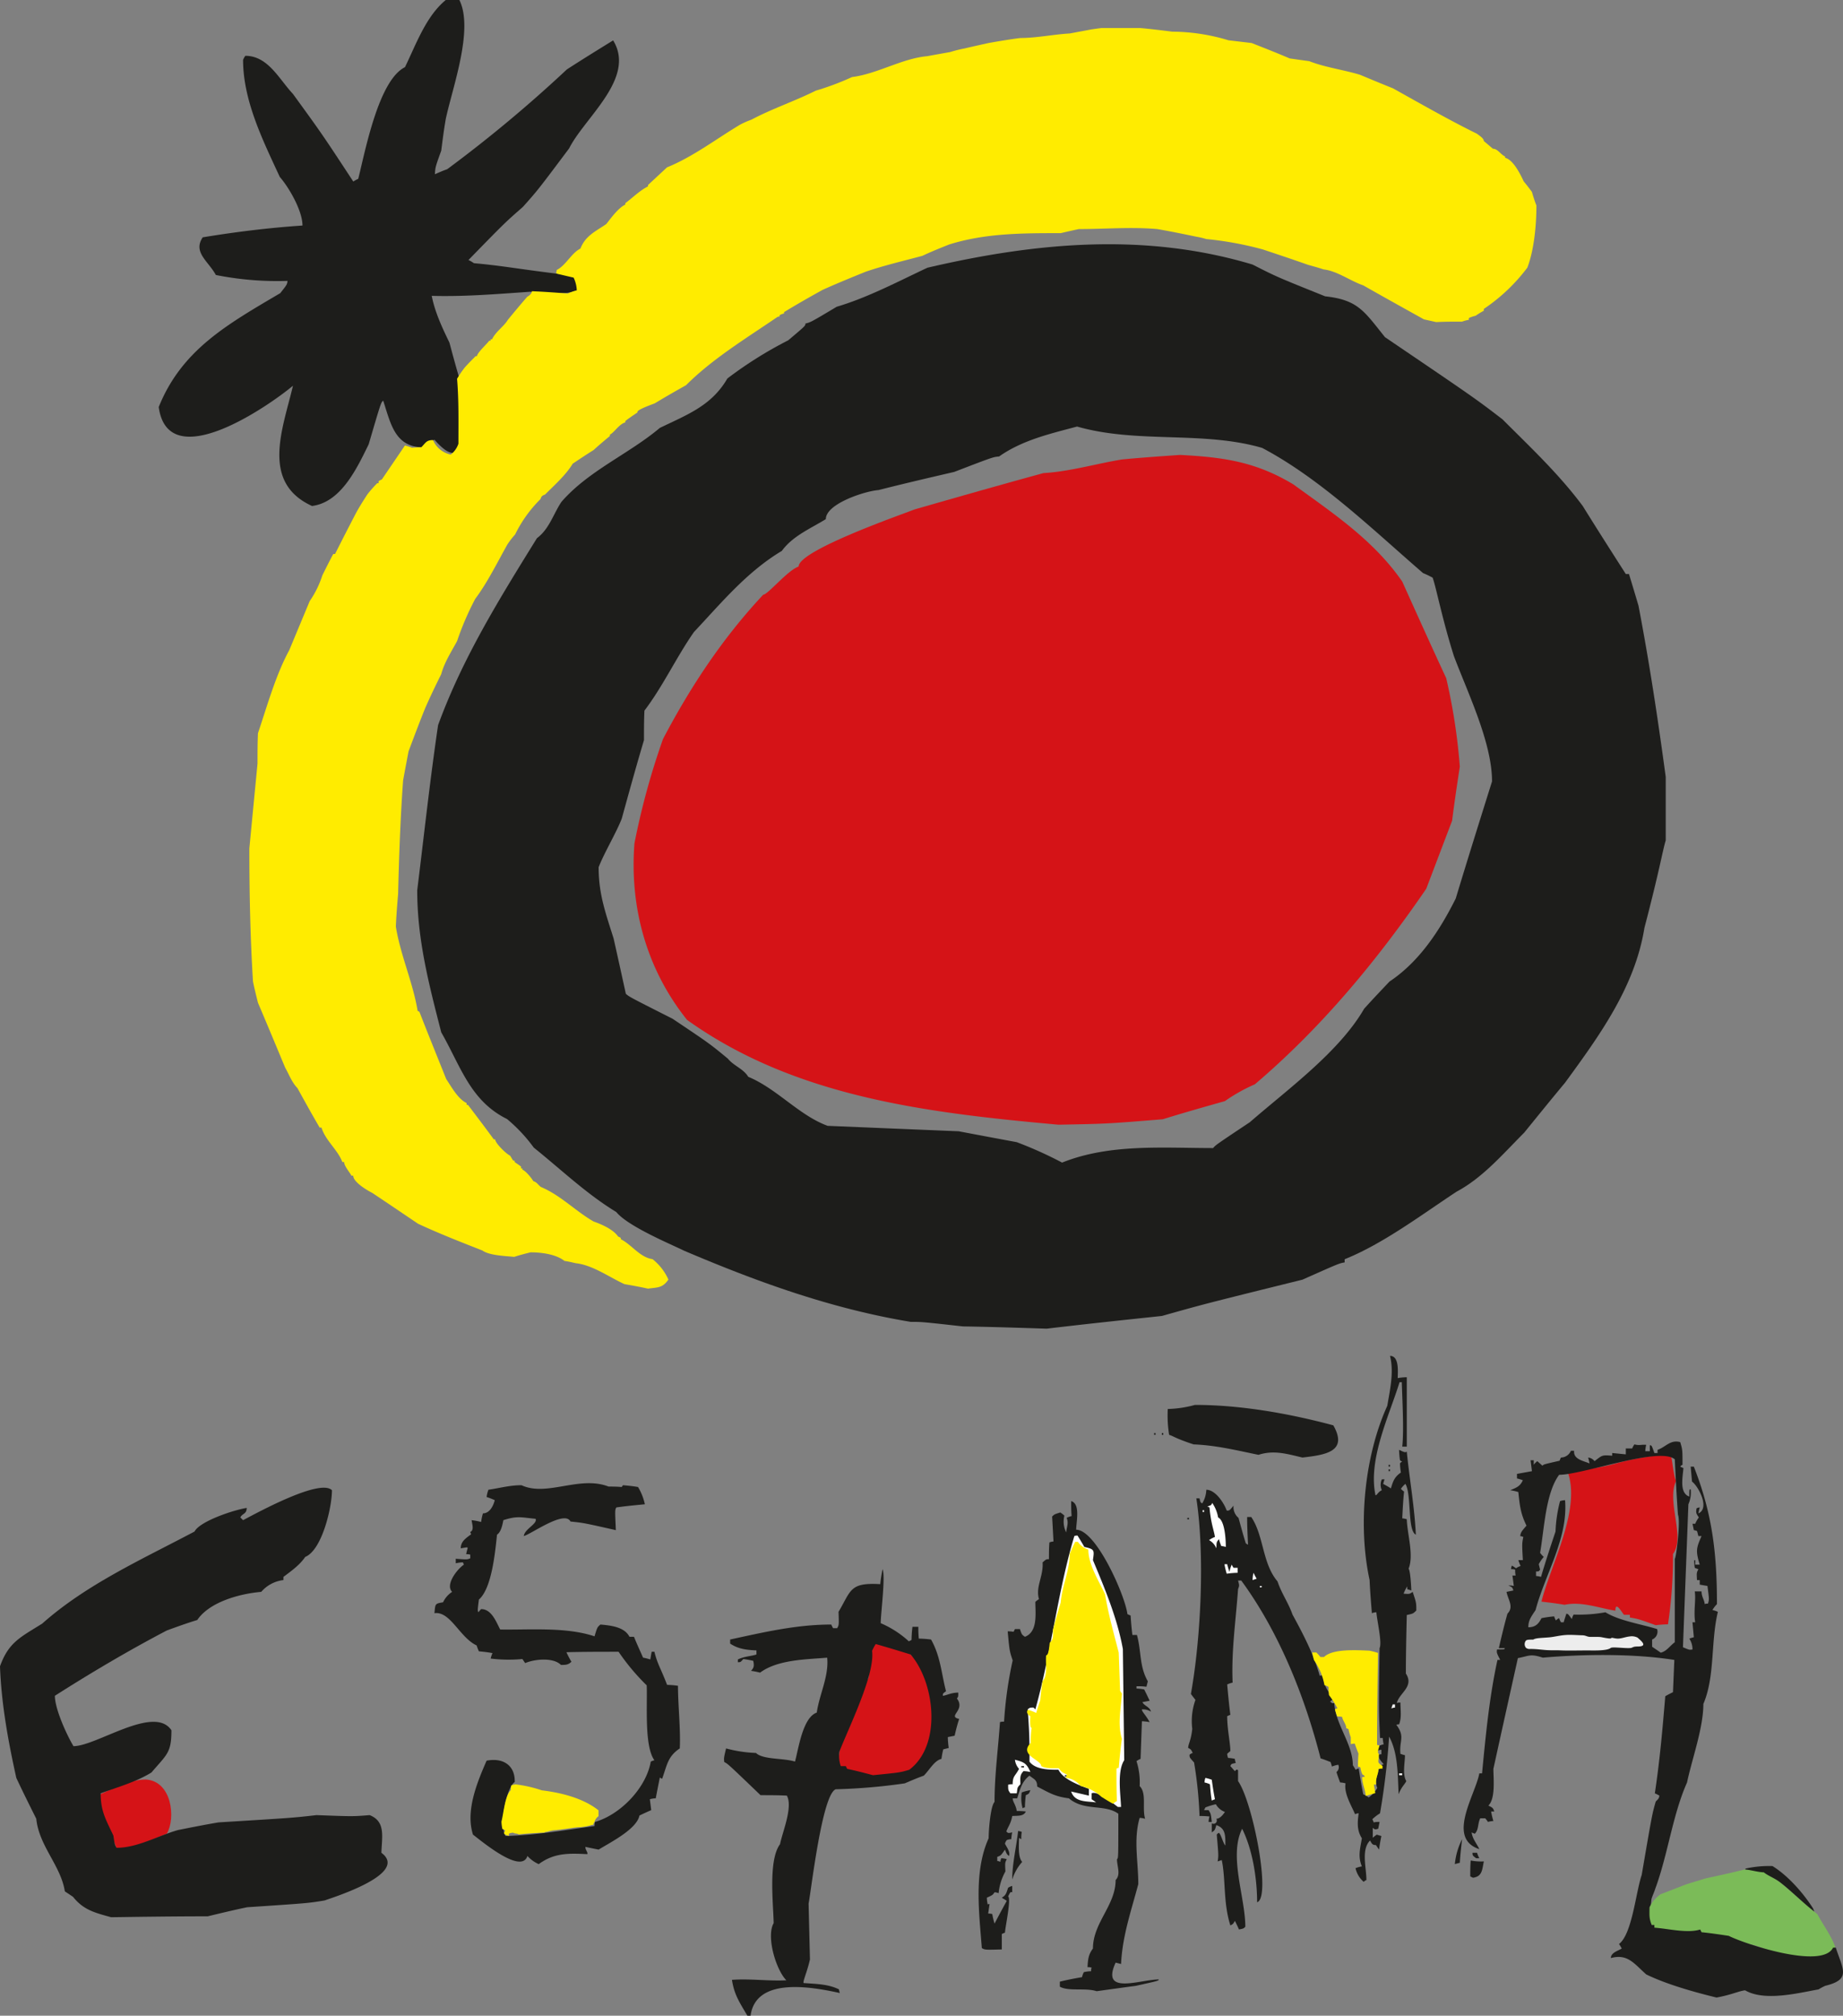<svg id="b0fb0a98-bfb6-4cbc-89f1-9d1a551e24fd" data-name="Calque 1" xmlns="http://www.w3.org/2000/svg" viewBox="0 0 498.109 544.452"><rect x="0" y="0" width="498.109" height="544.452" fill="#808080" stroke="none"/><defs><style>.a9db565e-24b9-4ed8-8b6c-d2fb2790079e{fill:#d51317;}.a7b88509-7197-4071-be78-f17ee0d4a5de,.a9db565e-24b9-4ed8-8b6c-d2fb2790079e,.b1dcc4e6-19fb-44b0-ad81-a1784df9b6ad,.bab07d6c-bb2a-41e7-b532-1fe1d70e1ba2,.bad217fd-d141-4b2b-af26-c0d2e67ef727,.bde68ea7-cc19-4779-8748-3b52144da0db{fill-rule:evenodd;}.bab07d6c-bb2a-41e7-b532-1fe1d70e1ba2{fill:#7bbb58;}.bde68ea7-cc19-4779-8748-3b52144da0db{fill:#1d1d1b;}.a7b88509-7197-4071-be78-f17ee0d4a5de{fill:#fff;}.b1dcc4e6-19fb-44b0-ad81-a1784df9b6ad{fill:#ededed;}.bad217fd-d141-4b2b-af26-c0d2e67ef727{fill:#ffec00;}</style></defs><path class="a9db565e-24b9-4ed8-8b6c-d2fb2790079e" d="M276.464,517.807c-2.707-.52-7.662-.849-9.852-2.978,0-3.629,2.172-15.047,5.653-16.674a16.024,16.024,0,0,1,2.523-6.76c.903-6.759.441-6.944,1.342-9.447,11.731,0,12.32,6.069,15.93,14.454,0,7.134,1.159,16.898-7.09,20.277q-4.252.564-8.506,1.128" transform="translate(-40.048 -38.094)"/><path class="a9db565e-24b9-4ed8-8b6c-d2fb2790079e" d="M71.663,537.754c-1.595-5.146-4.658-9.437-4.658-14.952,3.432-1.581,8.191-4.052,12.482-4.052,7.027.47,8.11,10.438,5.657,14.605-4.289,1.839-8.826,3.786-13.482,4.398" transform="translate(-40.048 -38.094)"/><path class="bab07d6c-bb2a-41e7-b532-1fe1d70e1ba2" d="M516.643,543.61c-1.697,0-3.392-.544-5.088-.544q-1.985.478-3.973.955-3.258.716-6.517,1.433-2.623.796-5.246,1.593-3.496,1.351-6.993,2.705c-4.538,3.419-4.208,7.552-.636,9.711q3.736.397,7.471.795c1.159.099,2.499.046,3.658.145,2.549.218,4.919.592,7.468.81,1.135.326,2.091,1.194,3.226,1.519,1.46.417,3.102.465,4.562.881,2.437.902,4.873,1.632,7.312,2.534,3.707.894,7.597.575,11.124.381,1.006-1.275,2.194.115,3.019-2.608-.992-2.865-3.252-5.912-4.789-8.778-3.003-2.489-5.992-5.173-8.818-7.617a35.339,35.339,0,0,0-5.781-3.914" transform="translate(-40.048 -38.094)"/><path class="bde68ea7-cc19-4779-8748-3b52144da0db" d="M530.4,554.427c-2.993-2.32-6.181-5.54-9.14-7.837-1.604-1.248-3.291-1.781-4.506-2.767-1.654-.064-3.287-.6-5.018-.778l.095-.238a29.309,29.309,0,0,1,7.271-.678c4.381,2.709,8.535,7.595,10.97,11.448Z" transform="translate(-40.048 -38.094)"/><path class="bde68ea7-cc19-4779-8748-3b52144da0db" d="M336.42,575.927c-2.941-.981-7.601.122-9.928-1.224V573.353c1.96-.491,3.922-.858,6.006-1.225a4.391,4.391,0,0,1,.49-1.348,9.514,9.514,0,0,1,1.962-.245,2.4,2.4,0,0,1,.122-.981,3.379,3.379,0,0,0-1.104-.123c.122-2.083.246-3.431,1.471-5.025,0-6.986,6.13-11.643,6.13-18.508,1.469-1.47.367-3.677.367-5.638.367-.245.367-.245.367-12.257-3.677-2.696-9.192-.612-13.36-4.168-3.798-.49-5.27-1.47-8.579-3.186,0-1.84-.858-1.962-2.083-2.943-2.084,1.593-2.576,3.8-3.31,6.128h-1.226c0,.979.859,1.716,1.102,3.433a17.273,17.273,0,0,1,2.452.122c-.613,1.348-2.083,1.103-3.676,1.225-.368,2.084-1.104,2.819-1.594,4.168.49.49.49.49,1.594.245a9.469,9.469,0,0,0-.247,1.838,3.647,3.647,0,0,0-1.225.246,2.494,2.494,0,0,0-.491.981c.491.979,1.471,2.206,1.104,3.309-.613-.489-.613-.489-1.104-1.715-1.103,1.594-1.103,1.594-2.083,1.961v1.102a3.119,3.119,0,0,1,.859.246,2.3,2.3,0,0,1,.245-.981,6.138,6.138,0,0,1,1.471.245c-.491.982-.491.982-.367,3.31a15.07,15.07,0,0,0-1.84,5.883,3.569,3.569,0,0,0-1.102-.245c-.49.736-.49.736-2.084,1.47a9.511,9.511,0,0,0,.245,1.84c.122-.123.246-.123.491-.123q-.185,1.286-.369,2.575a3.414,3.414,0,0,1,1.103.122,19.608,19.608,0,0,0,.613,2.574c1.102-2.084,2.206-4.169,3.309-6.128-.491-.367-.979-.613-1.348-.859,1.226-.735,1.226-1.348,1.716-2.696a4.301,4.301,0,0,1,1.104-.489v1.715c-.491-.122-.491-.122-1.104,1.103.857.734-.735,7.967-.859,9.806a5.895,5.895,0,0,0-.857.368v4.166c-4.535.123-4.535.123-5.392-.367-.736-9.559-2.206-20.713,1.839-29.661,0-2.084.49-8.703,1.593-9.807,0-7.23.981-14.338,1.47-21.571a3.408,3.408,0,0,1,1.104-.122,107.483,107.483,0,0,1,2.328-16.546c-.858-2.574-.858-2.574-1.348-7.844a7.553,7.553,0,0,1,1.592.122c.123-.246.247-.49.368-.736h1.348c.491,1.47.491,1.47,1.349,2.083,3.554-1.347,2.82-6.374,2.82-9.438a6.749,6.749,0,0,1,.98-.735c-.98-3.309,1.226-6.129.98-9.928.981-.858.981-.858,1.715-.858,0-1.593,0-3.064.124-4.534a3.551,3.551,0,0,1,1.103-.246c-.123-2.329-.245-4.535-.368-6.741.614-.61.614-.61,2.206-1.103a6.806,6.806,0,0,1,1.104.859,6.597,6.597,0,0,0,.49,4.536c.122-1.472.735-2.575.122-3.924a4.424,4.424,0,0,1,1.349-.49c-.123-1.348-.123-2.696-.123-4.044,2.574.736,1.349,5.639,1.349,7.722,5.391,0,13.238,17.772,13.85,22.797a5.868,5.868,0,0,0,.859.368c.122,1.716.245,3.432.489,5.271h1.226c1.227,4.412.614,8.457,2.942,12.503q-.185.734-.368,1.47a20.653,20.653,0,0,0-2.696-.123v.614a13.476,13.476,0,0,1,2.083.245c.49.98.981,1.96,1.471,3.063-.736.124-1.348.246-1.961.368.614,1.104,1.961,1.225,2.33,2.574a4.031,4.031,0,0,0-2.452-.613c-.122.49,1.102,1.593,2.083,3.432a13.698,13.698,0,0,0-2.083-.244c-.122,3.309-.246,6.742-.368,10.173a4.912,4.912,0,0,0-1.102.613,18.606,18.606,0,0,1,.856,6.741c1.961,1.961.615,5.884,1.473,8.825a6.13,6.13,0,0,0-1.473-.246c-1.714,5.884-.367,11.767-.367,17.896-1.961,7.353-4.289,13.973-4.658,21.572-.49-.122-.981-.245-1.469-.367-4.047,8.824,6.25,4.656,11.643,4.534,0,.368,0,.368-6.129,1.716q-5.332.734-10.663,1.471" transform="translate(-40.048 -38.094)"/><path class="bde68ea7-cc19-4779-8748-3b52144da0db" d="M374.907,559.256c-.369-.857-.736-1.592-1.103-2.328-.49.859-.49.859-1.226,1.225-1.961-6.128-1.226-12.502-2.328-17.649q-.553.184-1.104.368c.247-1.593.247-1.593-.244-7.231a1.207,1.207,0,0,1,.612-.49c.612.612,1.103,2.818,1.716,3.431,0-2.574.122-4.658-2.451-5.516-.368,1.348-.368,1.348-1.226,1.961v-2.452a.887.887,0,0,0,1.226-1.224c.981,0,1.839-1.103,2.329-1.839a4.604,4.604,0,0,1-2.45-2.085,19.062,19.062,0,0,0-2.821.859q-.183.368-.368.736h1.226c.613.98.613.98.858,3.186h-.858a6.142,6.142,0,0,1,.246-1.471,20.659,20.659,0,0,0-2.696-.123,111.067,111.067,0,0,0-1.472-14.464c-1.225-1.347-1.225-1.347-1.225-2.082a1.977,1.977,0,0,1,.858-.491c-.491-.981-.491-.981-1.226-1.348,0-1.103.735-1.838,1.103-5.147a17.088,17.088,0,0,1,.857-7.845c-.49-.614-.857-1.103-1.225-1.594,2.697-15.076,3.8-37.507,1.472-52.827h.858c.244,1.103.244,1.103.734,1.348a7.582,7.582,0,0,0,1.103-3.677c2.452,0,4.78,3.555,5.515,5.639.735,0,.735,0,1.839-1.349a3.799,3.799,0,0,0,1.349,3.309c.613,2.206,1.226,4.535,1.962,6.865a2.709,2.709,0,0,0,.612.367c-.122-2.574-.244-5.026-.244-7.477h1.103c3.432,5.027,2.942,12.502,7.109,17.404,1.103,3.31,2.942,5.761,4.045,8.948,2.82,5.147,5.884,11.031,7.353,16.546a2.432,2.432,0,0,1,.982-.121c0,2.819,1.227,4.043,2.697,6.496a2.183,2.183,0,0,0-.858.612c.613.491.613.491,1.103.37.369,5.882,5.026,11.029,5.026,16.79a10.813,10.813,0,0,1,.736,1.226,6.045,6.045,0,0,1,.857-.367c.369,2.328.736,4.657,1.227,6.987a9.127,9.127,0,0,1,1.471.857,8.067,8.067,0,0,0,2.329-2.574c-.858-1.838.245-4.044.612-5.883a4.439,4.439,0,0,1,1.104-.491c-.736-.98-1.349-1.348-1.349-2.573a1.546,1.546,0,0,1,.735-.123v-1.226a2.313,2.313,0,0,0-.981.245,3.621,3.621,0,0,1,.246-1.224,4.367,4.367,0,0,1,1.349-.492,9.495,9.495,0,0,1-.245-1.716h-.736c-.367-7.722-.367-7.722-.122-24.268.737-1.471-.735-7.6-.857-9.684a3.661,3.661,0,0,0-1.226.245c-.246-3.064-.491-6.006-.613-8.947-3.187-14.587-1.47-33.339,4.78-47.067.736-4.413,1.838-9.07.736-13.482,2.574,0,2.083,4.413,2.083,6.006a15.085,15.085,0,0,1,2.451-.245v18.753h-1.226c.491-4.657,0-12.747-.122-17.405h-.613c-2.697,8.824-8.58,20.837-6.497,30.52.368.122.613-.859,1.716-1.348a3.519,3.519,0,0,1,0-2.942h.735c-.122.368-.245.735-.368,1.225.614.368,1.35.735,2.084,1.226.613-2.083.981-3.065,2.697-4.29a18.466,18.466,0,0,1-.246-2.452,1.229,1.229,0,0,1,.613-.49,2.724,2.724,0,0,1-.613-.367,24,24,0,0,1-.244-2.819c1.592.735,1.592.735,2.082.491.737,7.476,2.084,14.83,2.451,22.429-2.329-1.104-1.102-10.785-2.818-13.728a6.411,6.411,0,0,0-1.226,1.349,5.404,5.404,0,0,0,.858.735c-.246,2.329-.368,4.779-.491,7.231a5.385,5.385,0,0,1,1.226.246c.123,4.046,1.961,9.682.491,13.359.49.491.735,5.394.735,5.884-.368-.122-.735-.245-1.103-.367v-.736a9.811,9.811,0,0,0-.98,1.962c1.594.123,1.594.123,2.451-.491.981,2.943.981,2.943.981,5.027-.858.858-.858.858-2.575,1.225-.122,5.269-.245,10.541-.245,15.81,2.329,3.555-1.837,5.272-2.452,7.97a2.362,2.362,0,0,1,.981-.124c0,2.083.368,4.044-.367,5.882a1.542,1.542,0,0,0-.736.124c2.451,3.309.736,4.166,1.103,7.844.368.122.734.246,1.225.367,0,1.96-.736,5.271.368,6.987-.49.981-1.349,1.593-2.084,3.555-.245-5.149-.122-11.155-2.573-15.568a194.896,194.896,0,0,1-2.453,20.715,13.343,13.343,0,0,0-2.083,1.594,5.935,5.935,0,0,1,.368.857,6.477,6.477,0,0,1,1.593-.122q-.183.92-.367,1.838c-.859.245-.859.245-1.471-.245v2.697a6.669,6.669,0,0,1,1.103-.858c.368.122.735.245,1.225.367-.245,1.227-.491,2.452-.613,3.678-.368-.491-.613-.859-.858-1.226-1.102,0-1.102-.491-1.594-1.225-2.451,2.451-.981,7.354-.981,10.663a2.55,2.55,0,0,0-.734.49,6.783,6.783,0,0,1-2.207-3.678,7.056,7.056,0,0,1,1.716-.489c-1.104-2.697-.491-4.657,0-7.599-1.349-2.084-1.227-4.29-.86-6.741a2.298,2.298,0,0,0-.98.245c-.981-2.329-3.063-5.638-2.572-8.335a6.191,6.191,0,0,0-1.473-.245c-.367-.981-.735-1.961-.981-2.818a1.647,1.647,0,0,0,.491-1.96,6.979,6.979,0,0,0-1.716.489c-.121-.489-.246-.857-.368-1.226-.981-.367-1.838-.736-2.696-.98-4.29-16.792-11.276-34.196-21.449-48.047h-.859c.368,1.348.368,1.348,0,2.329-.613,8.458-1.839,16.792-1.471,25.25a6.928,6.928,0,0,0-1.471.49c.245,2.697.49,5.393.858,8.211a6.133,6.133,0,0,0-.858.368c0,3.556.858,7.232.858,9.438a5.291,5.291,0,0,0-.858.736,3.545,3.545,0,0,0,.245,1.102,9.438,9.438,0,0,1,1.839.246,3.581,3.581,0,0,0,.245,1.103c-1.226.245-1.226.245-1.471.858.368.369.736.858,1.226,1.348.49-.49.49-.49.858-.243v2.94c3.921,5.516,9.07,31.499,5.148,32.726,0-6.374-1.227-14.218-4.045-19.857-3.679,7.354.858,18.508.858,26.475-.49.491-.49.491-1.715.735" transform="translate(-40.048 -38.094)"/><path class="bde68ea7-cc19-4779-8748-3b52144da0db" d="M70.077,555.948c-4.412-1.225-7.477-1.961-10.295-5.515q-1.104-.735-2.206-1.471c-1.103-6.987-6.988-12.258-7.722-19.611-1.839-3.677-3.677-7.354-5.394-11.031-2.206-9.929-4.044-19.979-4.412-30.152,2.329-6.497,5.516-7.845,11.4-11.523,12.011-10.662,27.088-17.404,41.183-24.88,1.348-2.697,10.294-5.761,14.094-6.374,0,1.718-1.225,1.471-1.715,2.573q.369.369.735.736c4.412-2.329,20.837-11.277,24.023-8.089,0,4.656-2.696,16.179-7.231,18.017-1.472,2.206-3.923,3.922-5.884,5.392v.859a9.375,9.375,0,0,0-6.005,3.186c-5.761.491-13.973,2.697-17.282,7.6-2.819.858-5.516,1.839-8.212,2.819-10.295,5.393-20.468,11.399-30.275,17.651,0,3.555,3.187,10.54,5.026,13.606,6.25,0,21.817-11.278,26.475-4.291,0,6.128-1.226,6.496-5.394,11.399-4.168,2.573-9.069,3.922-13.728,5.638,0,4.78,1.349,6.987,3.432,11.399.368,2.451.368,2.451.859,3.308,5.639,0,11.031-3.186,16.547-4.779,3.677-.736,7.353-1.47,11.03-2.084,19.979-1.226,19.979-1.226,26.476-1.961,9.806.368,9.806.368,14.342,0,4.412,1.716,3.309,5.885,3.185,10.173,7.601,5.638-12.992,12.011-15.32,12.869-4.412.736-4.412.736-20.959,1.839-3.554.736-7.108,1.593-10.664,2.453-8.702,0-17.405.121-26.107.244" transform="translate(-40.048 -38.094)"/><path class="bde68ea7-cc19-4779-8748-3b52144da0db" d="M313.623,545.775c0-4.29,1.102-8.704,1.593-13.116a3.797,3.797,0,0,1,.981.246,9.774,9.774,0,0,0-.124,1.96,2.678,2.678,0,0,1-.612-.367c0,1.716-.368,5.27.859,6.496a13.077,13.077,0,0,0-2.696,4.78" transform="translate(-40.048 -38.094)"/><path class="bde68ea7-cc19-4779-8748-3b52144da0db" d="M438.151,545.284q-.367-.184-.735-.367c0-1.471,0-2.942.122-4.29a14.548,14.548,0,0,0,3.555.245c-.491,2.206-.369,4.045-2.942,4.412" transform="translate(-40.048 -38.094)"/><path class="bde68ea7-cc19-4779-8748-3b52144da0db" d="M185.659,541.608a9.03,9.03,0,0,1-3.062-2.207c-1.595,5.026-12.135-3.799-14.71-5.76-2.083-6.373,1.104-14.096,3.678-19.979,4.412-.858,7.722,1.225,7.598,5.76-2.326,1.594-4.289,11.889-2.449,14.586,8.21-.245,16.053-1.593,24.022-2.697a3.399,3.399,0,0,1,.122-1.102c6.864-1.961,13.849-9.193,15.075-16.302a8.78,8.78,0,0,1,.981-.368c-2.82-3.798-1.839-15.566-2.084-20.224a59.497,59.497,0,0,1-7.599-9.069c-4.78,0-9.439,0-14.097.122a26.632,26.632,0,0,0,1.349,2.574c-.859.858-1.594.858-2.82.858-2.083-2.084-7.109-1.594-9.683-.491q-.365-.55-.736-1.103a39.982,39.982,0,0,1-8.579-.124,6.96,6.96,0,0,1,.49-1.469c-1.225-.245-2.451-.367-3.677-.491a13.777,13.777,0,0,1-.612-1.593c-4.536-2.083-7.109-9.315-11.399-8.703.244-2.574.123-2.574,2.329-2.942a6.746,6.746,0,0,1,2.451-2.82c-1.961-1.96,1.471-6.251,3.187-7.352a2.06,2.06,0,0,1-.246-.614,9.497,9.497,0,0,0-1.961.245v-1.226c3.063.245,3.063.245,3.922-.122v-.981a3.411,3.411,0,0,0-1.103-.122c.368-2.206,1.103-1.962-1.47-1.594,0-1.839,1.348-2.697,2.819-3.798a2.075,2.075,0,0,1-.246-.614c1.104-.49.49-2.084.368-3.187a18.883,18.883,0,0,1,2.572.491,13.23,13.23,0,0,1,.49-2.33c1.84,0,2.819-2.084,3.188-3.555a16.491,16.491,0,0,0-2.206-.858,9.175,9.175,0,0,1,.49-1.962c3.309-.491,5.761-1.225,8.948-1.225,6.863,3.186,15.69-2.697,23.533.367,1.103,0,2.33,0,3.555.122a1.671,1.671,0,0,1,.368-.49c1.348.122,2.696.245,4.044.49a15.415,15.415,0,0,1,1.839,4.658c-2.574.245-5.149.49-7.722.857-.368.736-.368.736-.122,6.13-8.703-1.961-8.703-1.961-12.258-2.329-1.594-3.188-10.663,3.433-12.624,3.922.244-1.961,3.8-3.309,3.187-4.657-3.922-.369-4.904-.858-8.703.367-.244,1.225-.614,3.187-1.716,3.922-.49,4.413-1.348,14.463-4.903,17.527-.367,2.943-.367,2.943-.122,3.432a5.393,5.393,0,0,1,.734-.857c2.821,0,4.045,3.432,5.149,5.515,8.089.123,17.773-.735,25.495,1.839.736-2.451.736-2.451,1.593-3.187,2.697.245,6.495.613,7.845,3.309h1.225c.736,1.839,1.594,3.678,2.452,5.639a15.007,15.007,0,0,1,1.96.49c.123-.734.246-1.471.368-2.083h.736c.857,3.432,1.594,4.166,3.431,8.947a23.58,23.58,0,0,1,2.942.246c0,5.148.736,11.767.49,16.913-3.309,2.207-3.432,4.536-4.779,8.213a2.68,2.68,0,0,1-.614-.367c-.368,1.838-.735,3.677-1.104,5.637a6.22,6.22,0,0,0-1.592.245q.182,1.472.367,2.942c-1.103.49-2.206.98-3.187,1.47-.734,3.677-7.843,7.231-11.031,9.193-1.226-.245-2.451-.491-3.554-.735-.121.735.735,1.47.49,1.961-5.025-.245-8.946-.368-13.115,2.696" transform="translate(-40.048 -38.094)"/><path class="bde68ea7-cc19-4779-8748-3b52144da0db" d="M433.25,541.608a18.837,18.837,0,0,1,1.96-6.742c-.245,2.085-.491,4.168-.613,6.375-.49.122-.981.244-1.347.367" transform="translate(-40.048 -38.094)"/><path class="bde68ea7-cc19-4779-8748-3b52144da0db" d="M439.009,540.014c-.98-.735-.98-.735-.98-1.472h1.225a7.564,7.564,0,0,0,.613,1.472h-.858" transform="translate(-40.048 -38.094)"/><path class="bde68ea7-cc19-4779-8748-3b52144da0db" d="M316.441,526.532a9.933,9.933,0,0,1-.245-4.291,13.024,13.024,0,0,1,2.329-.612c-.368.98-.368.98-1.227,1.349a30.176,30.176,0,0,0-.245,3.309.936.936,0,0,0-.613.246" transform="translate(-40.048 -38.094)"/><path class="a7b88509-7197-4071-be78-f17ee0d4a5de" d="M489.631,526.532c0-2.085.734-3.554,1.594-5.639,1.224,1.226-.491,4.046-.737,5.639h-.857" transform="translate(-40.048 -38.094)"/><path class="a7b88509-7197-4071-be78-f17ee0d4a5de" d="M342.181,526.163c-.736-.489-5.394-4.535-7.11-3.676v1.593c.367.245.735.489,1.224.858-2.695-.369-5.759,0-6.74-2.941q2.391.55,4.78,1.102v-1.838c-2.696-.979-6.986-2.574-8.212-5.148-2.451,0-6.25,0-7.844-2.207a136.478,136.478,0,0,0-.491-14.095c.613-.49.613-.49,1.593-.49.122.123.245.244.491.49,4.289-15.321,6.005-31.746,10.54-46.822a1.842,1.842,0,0,1,.858-.121c.613.979,1.226,1.959,1.839,3.063,2.82.613,2.697.858,2.328,3.555,3.187,7.599,6.618,15.811,8.09,24.023.122,9.929.246,19.98.368,30.029-1.961,2.942-.981,9.315-.859,12.624h-.856" transform="translate(-40.048 -38.094)"/><path class="a7b88509-7197-4071-be78-f17ee0d4a5de" d="M492.081,525.674v-.736h.492v.736h-.492" transform="translate(-40.048 -38.094)"/><path class="a7b88509-7197-4071-be78-f17ee0d4a5de" d="M367.552,524.447c-.245-1.469-.367-2.941-.49-4.412a6.974,6.974,0,0,0-1.47-.49,3.637,3.637,0,0,1,.244-1.225,12.369,12.369,0,0,1,1.716.489c.245,1.717.49,3.432.858,5.271a5.998,5.998,0,0,0-.858.367" transform="translate(-40.048 -38.094)"/><path class="a7b88509-7197-4071-be78-f17ee0d4a5de" d="M313.131,522.487c-.613-.858-.613-.858-.613-2.329a3.771,3.771,0,0,1,1.226-.123c0-2.329.735-2.206,1.716-4.167a4.423,4.423,0,0,1-1.104-2.452c2.451.612,3.186.981,4.169,3.31a9.453,9.453,0,0,0-1.84-.246c-1.103,1.103-.857,1.961-.857,3.554-.981.981-.736.981-.981,2.452H313.131" transform="translate(-40.048 -38.094)"/><path class="a7b88509-7197-4071-be78-f17ee0d4a5de" d="M492.573,520.771c-.492-.122-.859-.245-1.227-.368v-.858q.553-.368,1.103-.736c-1.103-1.838-1.961-2.696-.612-4.658,2.082-11.03,2.082-11.03,3.31-20.1h.735c.491,1.104,1.471,1.962.367,3.432a11.844,11.844,0,0,1,1.349.616,3.598,3.598,0,0,0,.245,1.101,6.229,6.229,0,0,0-1.594.245,8.595,8.595,0,0,1-.735,3.922c.735,1.103.735,1.103.859,3.309a6.213,6.213,0,0,0-1.594.245c.122,3.309.979,6.006-1.227,8.581,0,1.715.246,4.044-.98,5.269" transform="translate(-40.048 -38.094)"/><path class="bde68ea7-cc19-4779-8748-3b52144da0db" d="M327.84,517.952v-.369h.489v.369h-.489" transform="translate(-40.048 -38.094)"/><path class="a7b88509-7197-4071-be78-f17ee0d4a5de" d="M418.174,517.584v-.49h.856v.49h-.856" transform="translate(-40.048 -38.094)"/><path class="bde68ea7-cc19-4779-8748-3b52144da0db" d="M316.072,515.501v-.369h.736v.369h-.736" transform="translate(-40.048 -38.094)"/><path class="a7b88509-7197-4071-be78-f17ee0d4a5de" d="M416.089,499.566c.125-.367.246-.735.368-1.102h.613v.858a2.332,2.332,0,0,0-.981.244" transform="translate(-40.048 -38.094)"/><path class="a7b88509-7197-4071-be78-f17ee0d4a5de" d="M468.427,484a11.052,11.052,0,0,0-4.536-.368v-.858a24.37,24.37,0,0,0-3.186.858,3.091,3.091,0,0,1-.245-.858c-.981.981-7.478.124-9.07,0-.491-.612-.859-1.225-1.226-1.715,6.864-.981,14.219-3.064,20.837-.491,1.471,0,2.941.122,4.412.245a1.749,1.749,0,0,1,.246-.858c2.818,0,3.554-.245,6.25,1.103-.122.367-.245.858-.369,1.349a53.253,53.253,0,0,0-13.114,1.593" transform="translate(-40.048 -38.094)"/><path class="a7b88509-7197-4071-be78-f17ee0d4a5de" d="M499.069,482.039a7.434,7.434,0,0,1,.858-1.716,3.338,3.338,0,0,0,.125,1.103,2.65,2.65,0,0,0-.982.613" transform="translate(-40.048 -38.094)"/><path class="a7b88509-7197-4071-be78-f17ee0d4a5de" d="M500.662,478.362c-.98-.735-.98-.735-1.349-.613.246-1.471-.121-2.819.368-4.169h1.103c-.123,1.594-.123,3.188-.123,4.781" transform="translate(-40.048 -38.094)"/><path class="bde68ea7-cc19-4779-8748-3b52144da0db" d="M456.537,468.923c0-.122.123-.244.245-.367-.122.123-.245.245-.245.367" transform="translate(-40.048 -38.094)"/><path class="a7b88509-7197-4071-be78-f17ee0d4a5de" d="M378.95,467.698a5.995,5.995,0,0,1-.122-1.47,5.995,5.995,0,0,0,.122,1.47" transform="translate(-40.048 -38.094)"/><path class="a7b88509-7197-4071-be78-f17ee0d4a5de" d="M380.544,466.841v-.368h.49v.368h-.49" transform="translate(-40.048 -38.094)"/><path class="a7b88509-7197-4071-be78-f17ee0d4a5de" d="M378.582,464.88a9.529,9.529,0,0,1,.247-1.962c.245.492.489.98.858,1.594-.369.124-.736.246-1.104.368" transform="translate(-40.048 -38.094)"/><path class="a7b88509-7197-4071-be78-f17ee0d4a5de" d="M371.596,463.163a19.397,19.397,0,0,1-.612-2.573h.735a18.618,18.618,0,0,0,.612,2.083,9.209,9.209,0,0,1,.614-1.96,7.202,7.202,0,0,0,.489.857h1.103v1.348a23.452,23.452,0,0,0-2.941.245" transform="translate(-40.048 -38.094)"/><path class="a7b88509-7197-4071-be78-f17ee0d4a5de" d="M368.778,456.299a4.328,4.328,0,0,0-1.961-2.205,6.532,6.532,0,0,1,1.593-.859c-.245-1.717-1.103-3.677-1.47-7.969a2.105,2.105,0,0,0-.613-.244c1.103-.368,1.103-.368,1.348-.981a9.665,9.665,0,0,1,1.593,3.921c1.839.859,2.083,6.007,2.083,7.968a5.352,5.352,0,0,0-1.225-.244,10.886,10.886,0,0,1-.612-1.84c-.857.859-.612,1.104-.736,2.451" transform="translate(-40.048 -38.094)"/><path class="bde68ea7-cc19-4779-8748-3b52144da0db" d="M360.933,448.456v-.368h.491v.368h-.491" transform="translate(-40.048 -38.094)"/><path class="bde68ea7-cc19-4779-8748-3b52144da0db" d="M492.081,447.23v-.368h.492V447.23h-.492" transform="translate(-40.048 -38.094)"/><path class="a7b88509-7197-4071-be78-f17ee0d4a5de" d="M365.099,446.493v-.489h.368v.489h-.368" transform="translate(-40.048 -38.094)"/><path class="a7b88509-7197-4071-be78-f17ee0d4a5de" d="M455.802,444.778v-.735h.735v.735h-.735" transform="translate(-40.048 -38.094)"/><path class="bde68ea7-cc19-4779-8748-3b52144da0db" d="M415.353,435.463v-.491h.369v.491H415.353" transform="translate(-40.048 -38.094)"/><path class="bde68ea7-cc19-4779-8748-3b52144da0db" d="M415.353,434.237v-.49h.369v.49H415.353" transform="translate(-40.048 -38.094)"/><path class="bde68ea7-cc19-4779-8748-3b52144da0db" d="M489.631,432.153v-.367h.49v.367h-.49" transform="translate(-40.048 -38.094)"/><path class="bde68ea7-cc19-4779-8748-3b52144da0db" d="M392.066,431.786c-4.167-.981-7.722-2.083-11.888-.735-6.007-1.225-11.4-2.575-17.528-2.82-4.903-1.594-5.638-2.329-6.618-2.573a32.944,32.944,0,0,1-.368-6.987,30.529,30.529,0,0,0,7.355-1.103c12.379,0,25.494,2.329,37.383,5.515,4.045,7.11-2.083,7.968-8.334,8.703" transform="translate(-40.048 -38.094)"/><path class="bde68ea7-cc19-4779-8748-3b52144da0db" d="M351.985,425.657v-.49h.368v.49h-.368" transform="translate(-40.048 -38.094)"/><path class="bde68ea7-cc19-4779-8748-3b52144da0db" d="M354.07,425.657v-.49h.367v.49h-.367" transform="translate(-40.048 -38.094)"/><path class="bde68ea7-cc19-4779-8748-3b52144da0db" d="M327.104,352.117a107.133,107.133,0,0,0-12.257-5.516c-5.27-.981-10.539-1.963-15.688-2.942-11.888-.49-23.655-.981-35.422-1.471-7.722-2.817-13.726-10.052-21.45-13.238-1.348-2.207-3.921-2.943-5.516-4.903-4.901-4.044-4.901-4.044-14.953-10.786-11.643-5.883-11.643-5.883-12.625-6.74-1.103-5.028-2.205-10.052-3.309-14.955-2.206-6.986-4.045-12.01-4.045-19.243,1.595-4.045,4.781-9.315,6.252-13.115,1.961-7.109,3.922-14.217,6.005-21.204,0-2.696,0-5.393.123-7.967,5.026-6.617,8.58-14.339,13.36-21.204,7.477-7.967,14.341-16.301,23.778-21.94,2.941-4.045,7.723-6.005,11.89-8.58,0-4.168,10.663-7.599,14.217-7.844,6.741-1.717,13.605-3.31,20.47-4.903,10.542-4.045,10.542-4.045,12.134-4.168,6.251-4.413,13.727-6.127,21.082-8.089,16.302,4.658,33.95,1.102,50.008,5.761,15.812,8.334,30.152,22.307,43.513,33.828a24.895,24.895,0,0,1,2.573,1.225c.857,2.207,2.574,11.155,5.76,21.205,3.8,10.051,10.297,23.412,10.297,33.83-3.31,10.54-6.619,21.081-9.807,31.622-4.29,8.579-9.806,17.037-17.896,22.43-2.328,2.451-4.657,4.903-6.862,7.354-6.743,11.645-20.592,21.695-30.888,30.642-9.192,6.129-9.192,6.129-9.927,6.986-13.606,0-27.946-1.225-40.817,3.924m-4.167,44.86c-7.6-.246-15.198-.491-22.675-.613-11.031-1.227-11.031-1.227-14.096-1.227-21.448-3.554-41.428-10.786-61.284-19.243-3.188-1.594-15.076-6.497-18.263-10.418-8.089-4.902-14.954-11.522-22.308-17.406a42.695,42.695,0,0,0-7.231-7.722c-9.929-4.903-12.502-14.218-17.773-23.41-3.309-12.87-6.497-25.004-6.497-38.364,1.839-14.831,3.434-29.661,5.639-44.614,6.619-18.142,16.546-34.075,26.72-50.498,3.309-2.452,4.412-6.496,6.619-9.808,7.353-8.456,18.139-12.868,26.597-19.978,7.599-3.676,13.973-6.005,18.262-13.359a108.588,108.588,0,0,1,16.424-10.296c4.658-3.921,4.658-3.921,4.658-4.535,1.471-.368,1.471-.368,8.457-4.535,8.335-2.451,16.669-6.863,24.514-10.54,29.415-6.864,58.834-9.561,87.88-.859,6.496,3.309,6.496,3.309,19.613,8.58,8.947.98,10.541,4.044,16.178,11.032,24.392,16.546,24.392,16.546,31.746,22.184,7.6,7.599,15.198,14.709,21.695,23.412,3.8,6.128,7.721,12.256,11.645,18.384h.858c.857,2.819,1.716,5.639,2.575,8.58,2.941,15.322,5.269,30.765,7.354,46.209v17.159c-.859,2.819-1.595,7.722-5.762,23.656-2.574,15.933-12.134,29.048-21.449,41.796-3.677,4.412-7.355,8.948-11.032,13.482-5.76,5.761-11.154,12.135-18.263,15.934-9.315,6.128-19.857,14.096-30.274,18.264v.857c-1.471.246-1.471.246-11.399,4.658-26.23,6.497-26.23,6.497-37.995,9.805C343.651,394.647,333.234,395.75,322.937,396.976Z" transform="translate(-40.048 -38.094)"/><path class="bde68ea7-cc19-4779-8748-3b52144da0db" d="M124.375,174.76c-13.973-6.375-7.844-20.962-5.147-32.482-6.129,5.149-33.707,24.514-36.281,5.76,6.252-15.566,18.754-22.43,32.849-30.764,1.838-2.329,1.838-2.329,1.961-3.309a85.012,85.012,0,0,1-19.366-1.592c-2.084-3.802-6.252-6.131-3.555-10.175,8.948-1.47,17.895-2.575,26.965-3.187,0-3.922-3.555-10.173-6.128-13.116-4.536-9.805-9.929-20.591-9.929-31.624a5.015,5.015,0,0,1,.611-1.101c6.13,0,9.072,6.251,12.871,10.295,7.844,10.786,7.844,10.786,16.302,23.656a13.429,13.429,0,0,1,1.348-.736c1.961-7.843,5.515-26.598,12.624-30.152,2.943-6.006,5.639-13.728,11.031-18.14h3.677c3.922,7.966-1.838,23.533-3.677,32.113-.49,2.82-.857,5.637-1.226,8.58-1.594,4.412-1.594,4.412-1.715,6.373,1.104-.489,2.206-.98,3.309-1.347a365.705,365.705,0,0,0,32.358-26.965c4.167-2.696,8.335-5.27,12.503-7.844,6.25,10.172-7.723,20.837-11.89,29.171-8.456,11.276-8.456,11.276-12.502,15.811-4.903,4.29-4.903,4.29-14.707,14.34a9.161,9.161,0,0,1,1.471.858c8.213.736,11.888,1.593,25.372,3.189,2.697.733,2.452,1.347,3.432,3.553-2.329,2.328-10.909.981-13.728.981-8.825.613-17.65,1.348-26.474,1.102.858,4.412,2.821,8.58,4.78,12.625.859,3.187,1.716,6.374,2.697,9.684.49,7.354,3.676,28.436-6.741,16.547-1.349.738-1.84,1.716-2.82,2.083-7.846,0-8.947-6.251-11.031-12.624-.612.491-.612.491-3.922,11.767-3.186,6.496-7.477,15.688-15.321,16.671" transform="translate(-40.048 -38.094)"/><path class="a9db565e-24b9-4ed8-8b6c-d2fb2790079e" d="M487.545,477.076c-4.78-1.715-4.78-1.715-6.986-2.083v-.735h-1.594c-.49-.491-2.328-3.922-2.328-1.104-4.535-.735-9.193-2.574-13.728-1.593-2.083-.368-4.167-.612-6.25-.857,2.45-9.807,10.54-24.514,7.231-34.566,4.031-1.259,8.389-1.453,12.8-2.729a78.201,78.201,0,0,1,14.312-2.502c.81-2.434,1.106,5.522,2.061,7.192-2.697,5.515,2.573,15.198-.859,19.733a122.711,122.711,0,0,1-1.348,18.999,30.155,30.155,0,0,0-3.309.243" transform="translate(-40.048 -38.094)"/><path class="a9db565e-24b9-4ed8-8b6c-d2fb2790079e" d="M326.121,341.884c-35.177-3.187-71.089-7.354-100.383-28.314-10.909-13.606-15.566-30.397-14.218-47.679a199.259,199.259,0,0,1,7.722-28.19c7.477-14.218,16.178-27.333,27.088-38.977,1.225,0,6.618-6.619,9.561-7.6,0-4.289,26.596-13.605,31.377-15.444,11.522-3.309,23.165-6.618,34.81-9.805,6.864-.368,14.463-2.575,21.204-3.678,5.148-.491,10.418-.857,15.689-1.226,11.766.613,20.468,1.838,30.641,7.967,10.786,7.845,21.696,15.076,29.418,26.23,3.921,8.702,7.843,17.404,11.889,26.107a158.983,158.983,0,0,1,3.677,23.9c-.736,4.781-1.472,9.684-2.084,14.587q-3.494,9.193-6.987,18.385c-13.36,19.489-28.435,37.629-46.331,52.828a45.771,45.771,0,0,0-8.089,4.535c-5.64,1.593-11.277,3.187-16.793,4.902-15.075,1.225-15.075,1.225-28.191,1.471" transform="translate(-40.048 -38.094)"/><path class="bde68ea7-cc19-4779-8748-3b52144da0db" d="M275.992,517.584c-2.328-.613-4.657-1.226-6.986-1.715-.122-.246-.246-.491-.367-.736h-1.348a7.974,7.974,0,0,1-.369-3.922c2.207-5.883,9.684-20.715,8.826-27.211a13.187,13.187,0,0,1,.981-1.838c3.063.858,6.25,1.838,9.437,2.819,6.62,7.722,8.457,24.515-.367,31.133-2.452.736-2.452.736-9.806,1.471m-33.951,64.962c-2.084-3.555-3.555-5.639-4.168-9.684,4.904-.367,9.807.368,14.709.124-2.819-2.82-5.516-11.89-3.431-15.445-.123-5.515-1.47-17.037,1.716-21.327.612-3.187,3.555-10.051,1.839-13.115-2.452-.121-4.78-.121-7.109-.121-8.826-8.458-8.826-8.458-9.806-8.949-.122-1.103-.122-1.103.491-3.677a35.749,35.749,0,0,0,8.088,1.226c1.839,1.839,7.476,1.348,10.541,2.329.98-3.555,2.084-11.889,5.883-13.237.736-5.025,3.31-9.806,2.819-14.831-5.638.49-13.359.49-18.14,4.045a21.91,21.91,0,0,0-2.451-.492c.857-.857.857-1.469.612-2.696a25.543,25.543,0,0,0-2.696-.49c-.735.858-.735.858-1.471.858v-.736c1.716-.857,3.555-.857,5.026-1.348v-1.103c-2.697-.123-4.902-.368-7.109-1.838V480.937c9.071-1.962,17.895-4.046,27.333-4.046a7.145,7.145,0,0,0,.491.981h1.102c.491-.858.491-.858.368-4.413,3.431-5.761,2.941-7.967,11.277-7.476.122-1.348.366-2.697.612-4.046.858,1.839-.49,12.013-.49,14.586a26.851,26.851,0,0,1,7.599,4.903c.246-.122.489-.245.735-.367a32.368,32.368,0,0,1,.245-3.554h1.594a28.747,28.747,0,0,0,.123,3.186,29.771,29.771,0,0,1,3.31.247c2.573,4.534,2.818,9.315,4.044,13.971-.858.614-.858.614-.858,1.227,1.103-.123,2.207-.858,4.167-.858,0,1.103,0,1.103-.368,1.592,2.451,3.188-2.696,4.781.613,5.517-.491,1.47-.858,2.942-1.226,4.535-.612.124-1.226.245-1.839.368a23.724,23.724,0,0,0,.246,2.941c-.491.122-.981.246-1.471.368a18.928,18.928,0,0,0-.491,2.574c-1.961.49-3.187,2.941-4.78,4.534-1.716.614-3.433,1.349-5.149,2.084a156.875,156.875,0,0,1-18.63,1.594c-3.677,1.225-6.619,27.086-7.354,30.886q.185,7.538.367,15.076c-.735,3.31-1.96,5.884-1.716,6.375,3.187.244,6.619.244,9.561,1.715a3.749,3.749,0,0,0,.244.981c-7.354-1.594-22.676-4.535-24.146,6.129Z" transform="translate(-40.048 -38.094)"/><path class="bde68ea7-cc19-4779-8748-3b52144da0db" d="M488.896,484.491c-.861-.613-1.595-1.103-2.329-1.593V480.937a2.291,2.291,0,0,0,1.349-2.82c-4.29-1.348-10.173-2.207-13.974-4.536a39.846,39.846,0,0,1-8.578.614,3.612,3.612,0,0,0-.492,1.225c-.981-1.348-.981-1.348-1.47-1.47-.246.735-.49,1.47-.735,2.328h-.736a4.363,4.363,0,0,1-.49-1.103,2.198,2.198,0,0,0-.859.614,4.407,4.407,0,0,1-.491-1.103,28.869,28.869,0,0,0-3.431.49c-.736,1.47-1.593,2.452-3.554,2.452,0-1.961.859-2.942,1.961-4.658,2.574-9.683,8.824-19.366,7.967-29.662a4.4,4.4,0,0,0-1.348.245,37.442,37.442,0,0,0-1.225,8.213c-1.35,4.044-2.697,8.089-3.923,12.256a6.298,6.298,0,0,0-1.347-.244v-1.226c.734,0,.734,0,1.102-.49q-.183-.736-.368-1.471a11.096,11.096,0,0,1,1.349-1.962,7.876,7.876,0,0,1-.981-1.103c1.104-6.251,1.471-16.178,5.149-21.082,6.373,0,27.209-7.722,31.253-4.168.246,4.902.491,9.929.859,14.954.737,1.716-.491,11.766-.859,11.889v22.552c-1.348.98-2.206,2.451-3.798,2.819m15.076,93.152c-6.006-1.47-13.483-3.554-18.998-6.25-3.309-2.942-5.025-5.639-9.561-4.414,0-1.469,1.961-1.961,2.942-2.574a10.912,10.912,0,0,0-.736-1.225c3.554-2.696,4.535-13.973,6.129-18.631,2.819-16.424,2.819-16.424,3.8-19.855.857-.859.857-.859.98-1.595a11.427,11.427,0,0,0-1.227-.612c1.348-8.948,2.084-17.404,2.82-26.23.613-.367,1.348-.734,2.084-1.102.123-2.941.244-5.883.368-8.703-10.786-1.717-24.391-1.594-35.546-.613-3.432-1.104-3.555-.491-6.741.123-2.206,9.928-4.413,19.855-6.619,29.907,0,2.695.613,7.966-1.349,9.928,1.227.613,1.227.613,1.595,1.593h-.859a19.802,19.802,0,0,0,.613,2.573,6.141,6.141,0,0,0-1.47.246,7.039,7.039,0,0,0-.736-.981h-1.348c-.735,1.471-.368,3.064-1.47,4.167a5.791,5.791,0,0,1-.858-.367c.245,1.838,1.347,2.942,2.083,4.536-8.948-2.942-1.102-14.586,0-20.47h.735c.981-10.173,1.962-20.592,4.168-30.642h.735c-.981-1.961-.981-1.961-.857-2.819,2.083,0,2.083,0,2.083-.367h-1.593c.735-3.187,1.47-6.252,2.328-9.315,1.839-1.84.122-3.801-.246-5.885.613-.121,1.226-.245,1.841-.367-.247-.857-.247-.857-1.352-1.349a5.932,5.932,0,0,1,1.473.124c-.121-.981-.244-1.962-.368-2.818h.858a7.547,7.547,0,0,1-.123-1.594,3.374,3.374,0,0,0-1.104-.123,2.311,2.311,0,0,1,.246-.98c.37.245.736.491,1.103.735a3.827,3.827,0,0,1,1.226-.612,13.583,13.583,0,0,1-.612-1.593h1.225c-.245-4.413-.245-4.413.122-6.251a3.12,3.12,0,0,0-.858-.246c.246-1.103.246-1.103,1.716-2.819-1.593-3.185-1.839-5.515-2.206-9.07a14.014,14.014,0,0,0-2.207-.489c1.839-.736,2.697-1.104,3.432-2.697a11.564,11.564,0,0,0-1.594-.49v-1.226q2.023-.367,4.045-.735-.182-1.47-.367-2.942h.858V433.747a3.779,3.779,0,0,1,.98-.982c.368.369.858.737,1.349,1.227.367-.368.367-.368,4.658-1.349a5.96,5.96,0,0,1,.367-.858,2.983,2.983,0,0,0,2.696-1.838h.858c-.244,2.328,2.452,2.696,4.167,3.431-.122-.613-.245-1.103-.367-1.593a2.487,2.487,0,0,1,1.716.98c2.083-1.593,1.962-1.715,4.78-1.47V430.56q1.84.184,3.678.368v-1.593h1.715a4.885,4.885,0,0,1,.614-1.104c1.347.367,1.961,0,3.186.124a7.233,7.233,0,0,0-.246,1.716h1.226v-1.595c.49,0,.49,0,1.226,2.084h.856v-.858c2.209-.736,3.434-2.82,6.131-2.083.613,2.083.613,2.083.613,6.128a1.226,1.226,0,0,0-.613.49,5.921,5.921,0,0,0,.858.367c-.123,2.208-1.226,6.743,1.592,7.723,0-1.962,0-1.962.369-1.962a7.809,7.809,0,0,1-.613,4.046q-.736,19.306-1.472,38.61c1.715.735,1.715.735,2.575.612a5.141,5.141,0,0,0-.86-2.942c.369-.122.737-.244,1.227-.367q-.183-2.022-.367-4.045H498.21c-.489-2.941.245-6.005-.121-8.334h1.838c0,1.47.735,2.205.858,3.431a1.812,1.812,0,0,1,.859-.123c.367-1.103.367-1.103-.124-4.779-.735-.124-1.468-.245-2.084-.368v-1.225h-.734c-.124-1.962-.124-1.962.368-2.942a8.462,8.462,0,0,1-.981-.367c-.246-2.083-.246-2.083.121-2.083v1.226h1.226c-1.103-3.678-.98-4.413.491-7.723h-.858c-.123-.489-.247-.979-.368-1.348a3.102,3.102,0,0,0-.859-.245c-.122-.613-.245-1.226-.367-1.716H498.21a7.794,7.794,0,0,1,.982-1.717c-.614-.978-.859-1.102-.614-2.451a1.772,1.772,0,0,1,.858-.246c-.123.49-.244.981-.367,1.595,3.186-1.348,0-7.354-1.716-8.579q-.184-2.022-.367-4.045h.857c5.026,12.748,6.25,23.534,6.25,37.138a7.833,7.833,0,0,0-1.225,1.594,6.913,6.913,0,0,1,1.471.49c-1.961,8.09-.736,17.404-3.922,24.883,0,6.495-3.064,14.83-4.413,21.203-3.922,8.825-5.147,19.367-8.579,28.683-.27.87-.657,1.673-.957,2.557-.243.72-.045,1.514-.433,2.125-.074.099-.06.164-.175.367,0,2.206-.151,2.795.585,4.756h.735v.735c3.677.246,8.948,1.594,12.38.49.122.246.245.491.367.737,2.451.245,4.902.612,7.354.981,4.044,2.084,25.248,9.192,28.191,3.187h.736c1.961,6.006,4.166,8.58-2.82,10.296a13.659,13.659,0,0,0-1.839.98c-5.515.981-14.585,3.31-19.854.246C509.854,575.927,508.016,576.907,503.971,577.642Z" transform="translate(-40.048 -38.094)"/><path class="b1dcc4e6-19fb-44b0-ad81-a1784df9b6ad" d="M454.439,480.966c-.89,0-1.669-.026-1.973.26a1.534,1.534,0,0,0,.021,1.964,1.573,1.573,0,0,0,1.158.296c1.717,0,3.214.238,4.435.31,1.476.088,2.593.016,3.754.07,2.129.099,4.109.018,7.308.018,1.522,0,5.232.147,6.226-.663.463-.377,4.068.176,5.43,0,.553-.071.492-.398,1.854-.398,3.094,0,.637-1.75,0-2.387a3.45,3.45,0,0,0-2.162-.325c-.902.083-2.068.514-2.946.572-1.052.069-1.959-.401-2.044-.114-.084.285-2.213-.191-2.648-.266-.759-.13-1.842-.036-3.109-.081-.759-.027-1.134-.412-1.997-.427-1.272-.023-3.08-.181-4.519-.08-1.732.121-3.093.518-4.478.637-2.059.177-3.686.155-4.308.614" transform="translate(-40.048 -38.094)"/><path class="bad217fd-d141-4b2b-af26-c0d2e67ef727" d="M176.676,533.687c-.858-.612-.122-.612-.122-1.225-.246-.123-.49-.245-.736-.368a12.242,12.242,0,0,1-.245-1.962c.613-2.451.944-6.933,2.538-8.526a4.091,4.091,0,0,1,.137-1.278,3.728,3.728,0,0,1,1.246-.246,34.108,34.108,0,0,1,6.987,1.594c5.148.614,11.154,2.084,15.322,5.394v1.594a2.912,2.912,0,0,0-1.104,1.593c-.16.107-.216.588-.365.704-.194.15-.478-.053-.615.156a14.735,14.735,0,0,1-3.69.546c-1.831.219-3.706.551-5.599.734a9.626,9.626,0,0,0-2.262.401c-.123.124-.827.033-.95.279-2.329.122-4.657.245-6.987.49-.613-.368-.908-.1-1.522-.468-.735.123-1.42.119-1.052.856-.368,0-.736-.267-.982-.267" transform="translate(-40.048 -38.094)"/><path class="bad217fd-d141-4b2b-af26-c0d2e67ef727" d="M340.813,525.28c-1.103-.613-2.083-1.226-3.064-1.837a12.486,12.486,0,0,0-5.638-2.942,5.84,5.84,0,0,0-4.045-2.207,6.118,6.118,0,0,1,.367-.858c-1.224-.614-1.471-.614-2.207-1.716-1.347,0-3.676.122-4.779-.613,0-1.717-6.128-2.942-2.82-6.252a22.433,22.433,0,0,1,.245-4.044c-.614,0-.368-2.697-.368-3.187-.612-.245-1.227-1.104-.612-1.716a16.419,16.419,0,0,1,2.206.857c.367-1.225.734-2.328,1.104-3.431.122-1.716.366-3.432.611-5.148,1.472-1.471.736-4.903.981-6.986.734,0,.857-2.697.981-3.433,1.103-.858.858-2.206.858-3.431.613-2.451,1.349-4.903,2.084-7.354.369-4.535,2.451-8.703,2.451-13.238.489-1.103.981-2.207,1.471-3.187h.736a5.373,5.373,0,0,0,2.819,2.084c0,4.166,2.941,8.58,4.536,12.133.857,5.27,2.329,10.42,3.677,15.689q.185,5.149.368,10.297a2.545,2.545,0,0,0,.491.736c-.247,4.044-1.226,8.334,0,12.257-.369,2.573-.613,5.148-.859,7.844a.941.941,0,0,0-.613.245c0,2.82,0,5.761.123,8.703-.367.245-.736.488-1.103.735" transform="translate(-40.048 -38.094)"/><path class="bad217fd-d141-4b2b-af26-c0d2e67ef727" d="M409.167,523.169c-.124-1.717-.982-3.309-.982-5.025a1.56,1.56,0,0,1,.736-.122c-.123-.245-.245-.368-.245-.491-.612.246-.858-1.716-.98-2.083a1.339,1.339,0,0,0-.613-.122,33.212,33.212,0,0,1,.123-3.555c-.368-.981-.736-1.839-.981-2.697a3.375,3.375,0,0,0-1.102.123v-1.839a14.605,14.605,0,0,1-.613-2.206,2.061,2.061,0,0,0-.614-.245c0-1.103-.982-2.083-1.103-3.063a5.425,5.425,0,0,0-1.348-.124,17.607,17.607,0,0,1-.612-1.961,1.553,1.553,0,0,1,.736-.123,23.255,23.255,0,0,0-2.33-3.677,13.328,13.328,0,0,1-.123-2.206,4.316,4.316,0,0,0-1.103-.49,17.205,17.205,0,0,0-2.819-6.742,16.833,16.833,0,0,1-.491-2.084h1.104a10.839,10.839,0,0,1,1.102,1.226h.982c2.328-2.329,9.192-1.837,12.257-1.717a22.354,22.354,0,0,1,2.329.614c-.123,8.212-.246,16.547-.246,24.881a1.324,1.324,0,0,1,.613.123c0,.613-.735,1.716-.123,2.328,0,2.206-.735,2.084.981,3.188v.734a3.367,3.367,0,0,0-1.102.123c0,1.47-.859,2.451-.613,4.167H411.372c.123.736.245,1.47.367,2.329q-1.286.367-2.573.736" transform="translate(-40.048 -38.094)"/><path class="bad217fd-d141-4b2b-af26-c0d2e67ef727" d="M401.24,499.909v-.368h.614v.368h-.614" transform="translate(-40.048 -38.094)"/><path class="bad217fd-d141-4b2b-af26-c0d2e67ef727" d="M215.18,386.165c-2.206-.49-4.291-.858-6.373-1.226-4.045-1.838-8.581-5.148-13.115-5.639-1.104-.245-2.084-.49-3.064-.612-2.329-1.84-6.251-2.329-9.194-2.329-1.47.368-2.941.734-4.412,1.226-2.329-.246-6.741-.368-8.58-1.717-5.639-2.206-11.888-4.658-17.404-7.231-4.168-2.819-8.334-5.638-12.38-8.335-1.471-.736-5.148-2.941-5.148-4.659h-.489c-.491-.98-1.962-2.573-1.962-3.676h-.49c-1.226-3.309-4.535-5.761-5.639-9.315h-.49c-2.084-3.554-4.045-7.11-6.006-10.664-1.471-1.471-2.328-3.8-3.309-5.515-2.452-5.885-4.903-11.768-7.354-17.528-.491-1.961-.981-3.922-1.348-5.761-.736-11.888-.981-23.901-.981-35.913.736-7.721,1.471-15.32,2.206-22.921,0-2.818,0-5.515.122-8.212,2.451-7.232,4.78-15.689,8.457-22.428q2.759-6.619,5.517-13.239a26.516,26.516,0,0,0,3.432-6.985c.979-1.962,1.96-3.923,2.941-5.761h.49c1.837-3.677,3.677-7.232,5.516-10.786.981-1.84,2.083-3.555,3.187-5.27a31.881,31.881,0,0,1,2.696-3.063h.368v-.492a1.975,1.975,0,0,1,.859-.49q3.126-4.595,6.251-9.192a17.354,17.354,0,0,1,1.962.612,15.564,15.564,0,0,1,2.451-.123c1.225-1.225,1.348-1.96,3.186-1.96a6.724,6.724,0,0,0,4.782,3.922,6.207,6.207,0,0,0,2.082-2.942c0-5.761.123-11.767-.367-17.527a26.719,26.719,0,0,1,2.083-3.063c.981-1.103,1.961-2.085,2.943-3.064h.366c0-.86,2.697-3.31,3.31-4.168h.368V129.75h.367c1.104-2.206,3.188-3.432,4.291-5.27,1.716-2.084,3.432-4.168,5.27-6.252.49-.245,1.225-.858,1.225-1.47,3.187.122,6.374.366,9.683.612a14.575,14.575,0,0,1,2.452-.858,8.864,8.864,0,0,0-.858-3.432c-1.594-.368-3.187-.734-4.656-1.103a2.423,2.423,0,0,1,.121-.981c2.451-1.226,3.922-4.534,6.374-5.761,1.348-3.432,3.922-4.536,6.986-6.619,1.348-1.716,3.188-4.29,5.148-5.272v-.367c1.961-1.47,3.922-3.431,6.128-4.535v-.368q2.575-2.39,5.149-4.78c6.986-2.819,13.36-7.722,19.734-11.521a22.977,22.977,0,0,1,3.064-1.348c5.516-2.942,11.766-5.026,17.405-7.845a73.103,73.103,0,0,0,9.805-3.676c6.864-.859,13.483-5.027,20.346-5.639,1.962-.368,4.045-.736,6.128-1.104a37.153,37.153,0,0,1,3.923-.98c2.084-.489,4.29-.981,6.497-1.47,2.818-.49,5.638-.981,8.58-1.35,4.412,0,8.946-.98,13.359-1.225q2.941-.552,5.884-1.102c.857-.123,1.715-.245,2.697-.368h10.418c2.819.245,5.761.613,8.703.981a53.136,53.136,0,0,1,15.199,2.328q3.125.37,6.251.737c3.432,1.348,6.864,2.696,10.296,4.166,1.717.246,3.432.491,5.27.737,4.412,1.716,9.315,2.328,13.728,3.677,2.942,1.226,5.883,2.451,8.947,3.677,7.232,4.045,15.199,8.581,22.675,12.257.613.49,1.839,1.226,1.839,1.961.736.612,1.593,1.348,2.451,2.083,1.349,0,2.084,1.593,3.309,2.084v.367c2.207.491,4.169,4.536,5.027,6.374.735.858,1.47,1.84,2.206,2.82.367,1.225.734,2.451,1.224,3.677,0,5.27-.613,12.012-2.451,16.792a48.422,48.422,0,0,1-11.766,11.154v.491a21.008,21.008,0,0,0-2.206,1.35,10.603,10.603,0,0,0-1.838.61v.491a10.106,10.106,0,0,0-1.838.491c-2.329,0-4.659,0-6.986.121q-1.657-.366-3.311-.735c-5.517-3.063-11.03-6.128-16.423-9.192-3.31-1.103-7.11-3.922-10.664-4.289-1.471-.491-2.819-.859-4.168-1.226-4.167-1.47-8.211-2.819-12.256-4.168a91.379,91.379,0,0,0-15.322-2.819,19.589,19.589,0,0,0-2.574-.612c-3.554-.736-7.109-1.472-10.663-2.084-6.987-.613-14.219,0-21.205,0-1.716.368-3.309.735-4.903,1.103-10.418,0-20.346,0-30.152,3.065-2.451.981-4.902,1.961-7.231,3.064-5.026,1.347-10.297,2.574-15.321,4.289-3.923,1.594-7.845,3.188-11.644,4.904-3.554,1.961-6.986,3.922-10.419,6.006v.367a3.643,3.643,0,0,0-1.226.491v.367a.919.919,0,0,0-.613.123c-8.457,5.761-17.527,11.276-24.636,18.385-2.82,1.593-5.639,3.186-8.457,4.902-.245.123-5.272,1.84-4.658,2.451-1.104.736-2.206,1.472-3.31,2.329v.367c-1.716.491-2.943,2.697-4.168,3.31v.367c-1.471,1.226-2.941,2.453-4.412,3.8-1.961,1.227-3.8,2.452-5.639,3.678-1.838,3.063-5.024,5.882-7.475,8.335-.614.244-.981.367-1.226,1.224a35.111,35.111,0,0,0-6.863,9.561,22.666,22.666,0,0,0-2.085,2.697c-2.696,4.781-5.392,10.296-8.701,14.708a77.807,77.807,0,0,0-4.903,11.398c-1.594,2.942-3.432,5.761-4.29,8.948-1.47,2.941-2.942,6.006-4.291,9.07-1.592,3.923-3.063,7.845-4.535,11.767-.489,2.574-.979,5.148-1.469,7.845-.736,10.173-1.103,20.468-1.349,30.642-.245,2.942-.49,5.884-.614,8.826,1.226,7.722,4.658,15.198,5.884,22.797.123,0,.245.122.491.246,2.328,6.005,4.78,12.011,7.231,18.139,1.47,2.207,3.187,5.393,5.515,6.497v.49h.368c2.328,3.065,4.658,6.129,6.985,9.316h.369c0,.98,2.818,3.799,4.044,4.413.245.366.489.857.858,1.348h.368v.367c.492.367,1.104.736,1.716,1.227v.489h.368v.368c.734.123,2.573,2.329,2.941,3.063,1.103.369,1.226.981,2.083,1.595,5.272,2.204,9.315,6.495,14.219,9.314,2.083.735,5.27,2.084,6.619,4.046.244.121.489.245.735.368v.366c2.941,1.472,5.147,4.903,8.579,5.393a14.633,14.633,0,0,1,4.289,5.515c-1.592,2.329-2.942,2.084-5.516,2.452" transform="translate(-40.048 -38.094)"/></svg>
